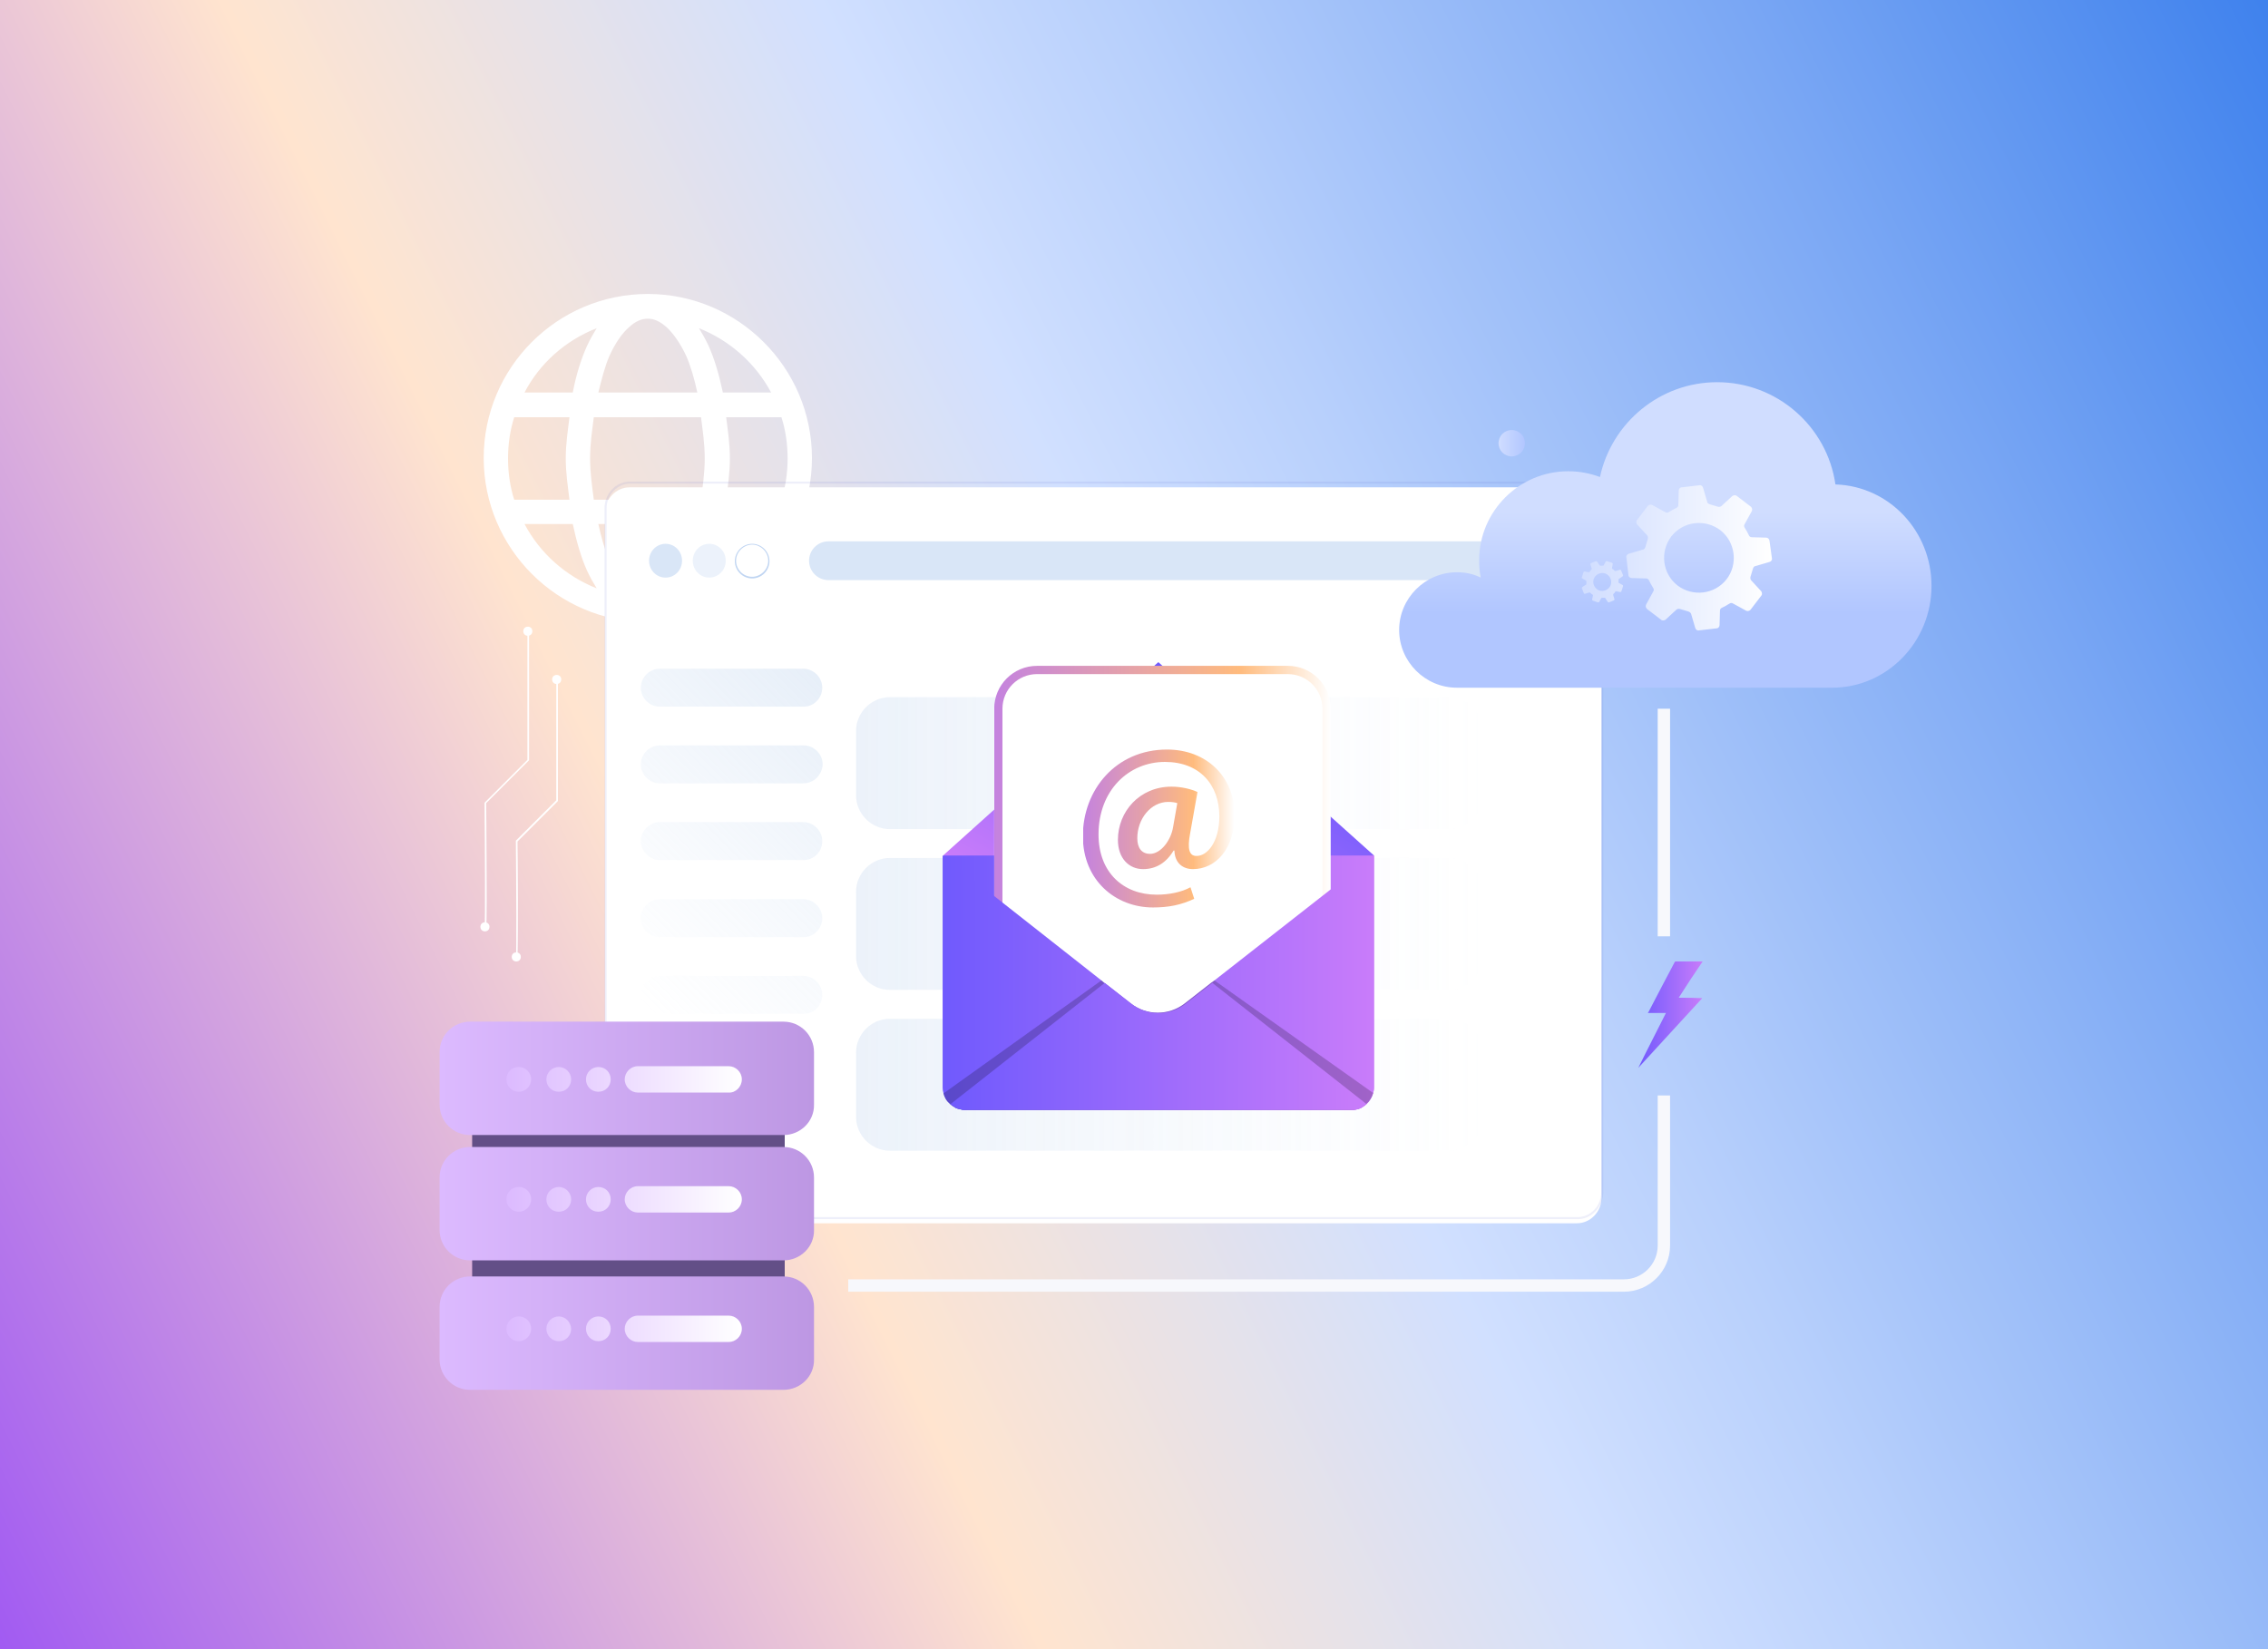 <?xml version="1.0" encoding="utf-8"?>
<!-- Generator: Adobe Illustrator 27.0.0, SVG Export Plug-In . SVG Version: 6.00 Build 0)  -->
<!DOCTYPE svg PUBLIC "-//W3C//DTD SVG 1.1//EN" "http://www.w3.org/Graphics/SVG/1.1/DTD/svg11.dtd">
<svg version="1.1" id="Layer_1" xmlns:x="http://ns.adobe.com/Extensibility/1.0/" xmlns:i="http://ns.adobe.com/AdobeIllustrator/10.0/" xmlns:graph="http://ns.adobe.com/Graphs/1.0/"
	 xmlns="http://www.w3.org/2000/svg" xmlns:xlink="http://www.w3.org/1999/xlink" x="0px" y="0px" viewBox="0 0 550 400"
	 style="enable-background:new 0 0 550 400;" xml:space="preserve">
<rect x="0" y="0" width="550" height="400" fill="#333333" stroke="none"/>
<style type="text/css">
	.st0{fill:url(#SVGID_1_);}
	.st1{fill:#FFFFFF;}
	.st2{fill:#5961CB;fill-opacity:0.1;}
	.st3{opacity:0.6;}
	.st4{fill:#C0D5F2;}
	.st5{opacity:0.3;}
	.st6{opacity:0.6;fill:#C0D5F2;enable-background:new    ;}
	.st7{opacity:0.25;fill:url(#SVGID_00000152230760594369441910000015779808782889282475_);enable-background:new    ;}
	.st8{opacity:0.79;}
	.st9{opacity:0.25;fill:url(#SVGID_00000116230935737105907250000005192063501674053560_);enable-background:new    ;}
	.st10{opacity:0.25;fill:url(#SVGID_00000026874897273739797560000012237925626583774100_);enable-background:new    ;}
	.st11{opacity:0.25;fill:url(#SVGID_00000065776117373251271550000008702076997782724028_);enable-background:new    ;}
	.st12{fill:url(#SVGID_00000093157794019622667400000015326202090241529749_);}
	.st13{fill:url(#SVGID_00000025404049395175870650000018207349531516953482_);}
	.st14{fill:#FFFFFF;stroke:url(#SVGID_00000140726844476153818330000007287790819296326323_);stroke-width:2;stroke-miterlimit:10;}
	.st15{fill:url(#SVGID_00000146494161822723475260000017699725564426014849_);}
	.st16{opacity:0.2;enable-background:new    ;}
	.st17{fill:url(#SVGID_00000097467992065525917060000010572270325175889826_);}
	.st18{fill:url(#SVGID_00000157994064638321089010000002295529001418255256_);}
	.st19{fill:url(#SVGID_00000142170745831697084630000010402507422589357958_);}
	.st20{fill:url(#SVGID_00000169536002623004744350000011609501495149674427_);}
	.st21{fill:url(#SVGID_00000036931809631495283440000017481959494684070323_);}
	.st22{fill:#634F87;}
	.st23{fill:url(#SVGID_00000036957435690900057740000007877482368488546694_);}
	.st24{fill:url(#SVGID_00000150068334564043708850000009890263305134719658_);}
	.st25{fill:url(#SVGID_00000069380100344367590110000011322563532703949956_);}
	.st26{fill:url(#SVGID_00000065039302332441971130000011494354043135163036_);}
	.st27{fill:url(#SVGID_00000102506687614833277850000002009938885698435246_);}
	.st28{fill:url(#SVGID_00000147900958865780035870000018082170928823457211_);}
	.st29{fill:none;stroke:#F7F8FC;stroke-width:3;stroke-miterlimit:10;}
	.st30{fill:url(#SVGID_00000003816392854525103860000009541474258028791467_);}
</style>
<linearGradient id="SVGID_1_" gradientUnits="userSpaceOnUse" x1="-25.856" y1="349.74" x2="672.622" y2="2.097">
	<stop  offset="0" style="stop-color:#A15AF2"/>
	<stop  offset="0.291" style="stop-color:#FFE4CF"/>
	<stop  offset="0.457" style="stop-color:#D1E0FF"/>
	<stop  offset="0.539" style="stop-color:#B8D0FC"/>
	<stop  offset="0.712" style="stop-color:#7AA7F4"/>
	<stop  offset="0.863" style="stop-color:#3E81ED"/>
</linearGradient>
<rect class="st0" width="550" height="400"/>
<g>
	<path class="st1" d="M157.1,71.3c-22,0-39.8,17.9-39.8,39.8s17.9,39.8,39.8,39.8c22,0,39.8-17.9,39.8-39.8S179,71.3,157.1,71.3z
		 M157.1,77.3c1.5,0,2.9,0.6,4.6,2.1c1.6,1.5,3.3,3.9,4.7,6.9c1.1,2.5,2,5.6,2.7,8.9h-24c0.8-3.2,1.6-6.4,2.7-8.9
		c1.4-3.1,3.1-5.5,4.7-6.9C154.1,77.9,155.6,77.3,157.1,77.3z M144.7,79.6c-0.8,1.3-1.6,2.7-2.3,4.2c-1.5,3.3-2.7,7.2-3.5,11.4
		h-11.7C130.9,88.1,137.1,82.6,144.7,79.6z M169.5,79.6c7.5,3,13.7,8.5,17.5,15.6h-11.7c-0.9-4.2-2-8.1-3.5-11.4
		C171.1,82.3,170.3,80.9,169.5,79.6z M124.7,101.2h13.4c-0.4,3.3-0.9,6.4-0.9,10c0,3.5,0.5,6.7,0.9,10h-13.4c-1-3.1-1.5-6.5-1.5-10
		S123.7,104.3,124.7,101.2z M144,101.2h26c0.4,3.2,0.9,6.4,0.9,10s-0.5,6.7-0.9,10h-26c-0.4-3.2-0.9-6.4-0.9-10
		S143.6,104.4,144,101.2z M176.1,101.2h13.4c1,3.1,1.5,6.5,1.5,10s-0.5,6.8-1.5,10h-13.4c0.4-3.3,0.9-6.4,0.9-10
		S176.5,104.4,176.1,101.2z M127.2,127.1h11.7c0.9,4.2,2,8.1,3.5,11.4c0.7,1.5,1.5,2.9,2.3,4.2C137.1,139.7,130.9,134.1,127.2,127.1
		z M145.1,127.1h24c-0.8,3.2-1.6,6.4-2.7,8.9c-1.4,3.1-3.1,5.5-4.7,6.9c-1.6,1.5-3.1,2.1-4.6,2.1s-2.9-0.6-4.6-2.1
		c-1.6-1.5-3.3-3.9-4.7-6.9C146.7,133.5,145.8,130.3,145.1,127.1z M175.3,127.1H187c-3.8,7.1-10,12.6-17.5,15.6
		c0.8-1.3,1.6-2.7,2.3-4.2C173.3,135.1,174.4,131.2,175.3,127.1z"/>
	<path class="st1" d="M388.4,124.5v165.9c0,3.5-2.7,6.3-6,6.3H152.7c-3.3,0-6-2.8-6-6.3V124.5c0-3.5,2.7-6.3,6-6.3h229.8
		C385.8,118.3,388.4,121.1,388.4,124.5L388.4,124.5z"/>
	<path class="st2" d="M382.6,295.7H152.8c-3.4,0-6.2-2.9-6.2-6.5V123.3c0-3.6,2.8-6.5,6.2-6.5h229.8c3.4,0,6.2,2.9,6.2,6.5v165.9
		C388.8,292.7,386,295.7,382.6,295.7L382.6,295.7z M152.8,117.3c-3.1,0-5.7,2.7-5.7,6v165.9c0,3.3,2.6,6,5.7,6h229.8
		c3.1,0,5.7-2.7,5.7-6V123.3c0-3.3-2.6-6-5.7-6H152.8z"/>
	<g>
		<g>
			<g class="st3">
				<path class="st4" d="M161.4,140.1c2.2,0,4-1.8,4-4.1s-1.8-4.1-4-4.1s-4,1.8-4,4.1S159.2,140.1,161.4,140.1z"/>
			</g>
			<g>
				<g>
					<path class="st4" d="M182.4,140.3c-2.3,0-4.2-1.9-4.2-4.2s1.9-4.2,4.2-4.2s4.2,1.9,4.2,4.2
						C186.6,138.4,184.7,140.3,182.4,140.3z M182.4,132.1c-2.1,0-3.9,1.8-3.9,3.9s1.7,3.9,3.9,3.9c2.1,0,3.9-1.8,3.9-3.9
						S184.5,132.1,182.4,132.1z"/>
				</g>
			</g>
			<g class="st5">
				<path class="st4" d="M172,140.1c2.2,0,4-1.8,4-4.1s-1.8-4.1-4-4.1s-4,1.8-4,4.1S169.8,140.1,172,140.1z"/>
			</g>
			<path class="st6" d="M372,140.7H200.9c-2.6,0-4.7-2.1-4.7-4.7l0,0c0-2.6,2.1-4.7,4.7-4.7H372c2.6,0,4.7,2.1,4.7,4.7l0,0
				C376.7,138.6,374.6,140.7,372,140.7z"/>
		</g>
	</g>
	
		<linearGradient id="SVGID_00000039119199804235858500000003940416146542972804_" gradientUnits="userSpaceOnUse" x1="146.859" y1="165.366" x2="208.087" y2="226.593" gradientTransform="matrix(1 0 0 -1 0 400)">
		<stop  offset="0" style="stop-color:#C0D5F2;stop-opacity:0"/>
		<stop  offset="1" style="stop-color:#9EBEE5"/>
	</linearGradient>
	<path style="opacity:0.25;fill:url(#SVGID_00000039119199804235858500000003940416146542972804_);enable-background:new    ;" d="
		M194.8,190H160c-2.5,0-4.6-2.1-4.6-4.6l0,0c0-2.5,2.1-4.6,4.6-4.6h34.9c2.5,0,4.6,2.1,4.6,4.6l0,0C199.4,187.9,197.4,190,194.8,190
		z M199.4,166.8L199.4,166.8c0-2.5-2.1-4.6-4.6-4.6H160c-2.5,0-4.6,2.1-4.6,4.6l0,0c0,2.5,2.1,4.6,4.6,4.6h34.9
		C197.4,171.4,199.4,169.3,199.4,166.8z M199.4,204L199.4,204c0-2.5-2.1-4.6-4.6-4.6H160c-2.5,0-4.6,2.1-4.6,4.6l0,0
		c0,2.5,2.1,4.6,4.6,4.6h34.9C197.4,208.6,199.4,206.6,199.4,204z M199.4,222.7L199.4,222.7c0-2.5-2.1-4.6-4.6-4.6H160
		c-2.5,0-4.6,2.1-4.6,4.6l0,0c0,2.5,2.1,4.6,4.6,4.6h34.9C197.4,227.3,199.4,225.2,199.4,222.7z M199.4,241.3L199.4,241.3
		c0-2.5-2.1-4.6-4.6-4.6H160c-2.5,0-4.6,2.1-4.6,4.6l0,0c0,2.5,2.1,4.6,4.6,4.6h34.9C197.4,245.9,199.4,243.9,199.4,241.3z"/>
	<g class="st8">
		
			<linearGradient id="SVGID_00000140730772127360804890000014163999708572938675_" gradientUnits="userSpaceOnUse" x1="207.6" y1="214.9" x2="359.6" y2="214.9" gradientTransform="matrix(1 0 0 -1 0 400)">
			<stop  offset="0" style="stop-color:#9EBEE5"/>
			<stop  offset="1" style="stop-color:#C0D5F2;stop-opacity:0"/>
		</linearGradient>
		<path style="opacity:0.25;fill:url(#SVGID_00000140730772127360804890000014163999708572938675_);enable-background:new    ;" d="
			M351.4,201.1H215.8c-4.5,0-8.2-3.7-8.2-8.2v-15.6c0-4.5,3.7-8.2,8.2-8.2h135.6c4.5,0,8.2,3.7,8.2,8.2V193
			C359.6,197.5,355.9,201.1,351.4,201.1z"/>
		
			<linearGradient id="SVGID_00000162328358884825802670000010381467381461855405_" gradientUnits="userSpaceOnUse" x1="207.6" y1="175.9" x2="359.6" y2="175.9" gradientTransform="matrix(1 0 0 -1 0 400)">
			<stop  offset="0" style="stop-color:#9EBEE5"/>
			<stop  offset="1" style="stop-color:#C0D5F2;stop-opacity:0"/>
		</linearGradient>
		<path style="opacity:0.25;fill:url(#SVGID_00000162328358884825802670000010381467381461855405_);enable-background:new    ;" d="
			M351.4,240.1H215.8c-4.5,0-8.2-3.7-8.2-8.2v-15.6c0-4.5,3.7-8.2,8.2-8.2h135.6c4.5,0,8.2,3.7,8.2,8.2v15.6
			C359.6,236.5,355.9,240.1,351.4,240.1z"/>
		
			<linearGradient id="SVGID_00000139282113058649109740000016656735077459380608_" gradientUnits="userSpaceOnUse" x1="207.6" y1="136.9" x2="359.6" y2="136.9" gradientTransform="matrix(1 0 0 -1 0 400)">
			<stop  offset="0" style="stop-color:#9EBEE5"/>
			<stop  offset="1" style="stop-color:#C0D5F2;stop-opacity:0"/>
		</linearGradient>
		<path style="opacity:0.25;fill:url(#SVGID_00000139282113058649109740000016656735077459380608_);enable-background:new    ;" d="
			M351.4,279.1H215.8c-4.5,0-8.2-3.7-8.2-8.2v-15.6c0-4.5,3.7-8.2,8.2-8.2h135.6c4.5,0,8.2,3.7,8.2,8.2v15.6
			C359.6,275.4,355.9,279.1,351.4,279.1z"/>
	</g>
	<g>
		
			<linearGradient id="SVGID_00000025414255696014121210000002332536013144221607_" gradientUnits="userSpaceOnUse" x1="267.875" y1="169.854" x2="301.246" y2="227.653" gradientTransform="matrix(1 0 0 -1 0 400)">
			<stop  offset="0" style="stop-color:#C97CFA"/>
			<stop  offset="1" style="stop-color:#705AFD"/>
		</linearGradient>
		<path style="fill:url(#SVGID_00000025414255696014121210000002332536013144221607_);" d="M333.2,207.5c-1,0.9-4,1.4-5.4,1.4h-93.7
			c-1.4,0-4.4-0.6-5.4-1.4l52.2-46.9L333.2,207.5z"/>
		
			<linearGradient id="SVGID_00000155125184001029445940000008878814572437721989_" gradientUnits="userSpaceOnUse" x1="228.7" y1="161.65" x2="333.09" y2="161.65" gradientTransform="matrix(1 0 0 -1 0 400)">
			<stop  offset="0" style="stop-color:#705AFD"/>
			<stop  offset="1" style="stop-color:#C97CFA"/>
		</linearGradient>
		<path style="fill:url(#SVGID_00000155125184001029445940000008878814572437721989_);" d="M333.2,207.5v56.3c0,0.5-0.1,0.9-0.2,1.3
			c-0.3,1.1-0.8,2-1.6,2.7c-1,0.9-2.2,1.4-3.6,1.4h-93.7c-1.4,0-2.7-0.5-3.6-1.4c-0.7-0.7-1.3-1.6-1.6-2.6c-0.1-0.4-0.2-0.9-0.2-1.4
			v-56.3L333.2,207.5L333.2,207.5z"/>
		
			<linearGradient id="SVGID_00000079488124843854984590000001949672682602073745_" gradientUnits="userSpaceOnUse" x1="241.1" y1="193.15" x2="322.7" y2="193.15" gradientTransform="matrix(1 0 0 -1 0 400)">
			<stop  offset="0" style="stop-color:#FFFFFF"/>
			<stop  offset="1.000000e-04" style="stop-color:#C482DF"/>
			<stop  offset="0.729" style="stop-color:#FFBB7D"/>
			<stop  offset="1" style="stop-color:#FFFFFF"/>
		</linearGradient>
		
			<path style="fill:#FFFFFF;stroke:url(#SVGID_00000079488124843854984590000001949672682602073745_);stroke-width:2;stroke-miterlimit:10;" d="
			M312.3,251.2h-60.8c-5.2,0-9.4-4.2-9.4-9.4v-69.9c0-5.2,4.2-9.4,9.4-9.4h60.8c5.2,0,9.4,4.2,9.4,9.4v69.9
			C321.7,247,317.5,251.2,312.3,251.2z"/>
		<g>
			
				<linearGradient id="SVGID_00000049216128833023026660000009807118918914888892_" gradientUnits="userSpaceOnUse" x1="228.775" y1="161.65" x2="333.164" y2="161.65" gradientTransform="matrix(1 0 0 -1 0 400)">
				<stop  offset="0" style="stop-color:#705AFD"/>
				<stop  offset="1" style="stop-color:#C97CFA"/>
			</linearGradient>
			<path style="fill:url(#SVGID_00000049216128833023026660000009807118918914888892_);" d="M333.2,207.5v56.3
				c0,0.5-0.1,0.9-0.2,1.3c-0.2,0.7-0.5,1.3-0.9,1.8c-0.1,0.1-0.1,0.2-0.2,0.3c-0.1,0.1-0.2,0.2-0.3,0.3c-0.1,0.1-0.2,0.2-0.3,0.3
				c-0.1,0.1-0.2,0.2-0.4,0.3c-0.1,0.1-0.3,0.2-0.4,0.3l0,0c-0.1,0.1-0.2,0.1-0.3,0.2c-0.1,0.1-0.2,0.1-0.3,0.2
				c-0.1,0-0.2,0.1-0.3,0.1c-0.1,0-0.2,0.1-0.3,0.1c-0.1,0-0.3,0.1-0.4,0.1c-0.2,0-0.4,0.1-0.6,0.1s-0.3,0-0.5,0h-93.7
				c-0.2,0-0.3,0-0.5,0s-0.3,0-0.5-0.1c-0.2,0-0.3-0.1-0.4-0.1h-0.1c-0.1,0-0.2-0.1-0.4-0.1c0,0-0.1,0-0.2-0.1
				c-0.1,0-0.2-0.1-0.3-0.1c0,0-0.1,0-0.1-0.1c-0.1,0-0.2-0.1-0.3-0.2c0,0,0,0-0.1,0c-0.1-0.1-0.3-0.2-0.4-0.3
				c-0.1-0.1-0.3-0.2-0.4-0.3c-0.2-0.2-0.5-0.5-0.7-0.7c-0.1-0.1-0.1-0.2-0.2-0.3c-0.1-0.1-0.1-0.2-0.2-0.3
				c-0.2-0.4-0.4-0.8-0.5-1.3c-0.1-0.4-0.2-0.9-0.2-1.4v-56.3l38.5,30.3l0.6,0.5l6.4,5c3.9,3.1,9.4,3.1,13.3,0l6.4-5l0.7-0.5
				L333.2,207.5z"/>
			<path class="st16" d="M333,265.1c-0.2,0.7-0.5,1.3-0.9,1.8c-0.1,0.1-0.1,0.2-0.2,0.3c-0.1,0.1-0.2,0.2-0.3,0.3
				c-0.1,0.1-0.2,0.2-0.3,0.3c-0.1,0.1-0.2,0.2-0.4,0.3c-0.1,0.1-0.3,0.2-0.4,0.3l0,0c-0.1,0.1-0.2,0.1-0.3,0.2
				c-0.1,0.1-0.2,0.1-0.3,0.2c-0.1,0-0.2,0.1-0.3,0.1c-0.1,0-0.2,0.1-0.3,0.1c-0.1,0-0.3,0.1-0.4,0.1c-0.2,0-0.4,0.1-0.6,0.1
				s-0.3,0-0.5,0h-93.7c-0.2,0-0.3,0-0.5,0s-0.3,0-0.5-0.1c-0.2,0-0.3-0.1-0.4-0.1h-0.1c-0.1,0-0.2-0.1-0.4-0.1c0,0-0.1,0-0.2-0.1
				c-0.1,0-0.2-0.1-0.3-0.1c0,0-0.1,0-0.1-0.1c-0.1,0-0.2-0.1-0.3-0.2c0,0,0,0-0.1,0c-0.1-0.1-0.3-0.2-0.4-0.3
				c-0.1-0.1-0.3-0.2-0.4-0.3c-0.2-0.2-0.5-0.5-0.7-0.7c-0.1-0.1-0.1-0.2-0.2-0.3c-0.1-0.1-0.1-0.2-0.2-0.3
				c-0.2-0.4-0.4-0.8-0.5-1.3l38.3-27.4l0.6,0.5l6.4,5c3.9,3.1,9.4,3.1,13.3,0l6.4-5l0.7-0.5L333,265.1z"/>
			
				<linearGradient id="SVGID_00000144304227667491496320000006771670469674540455_" gradientUnits="userSpaceOnUse" x1="230.5" y1="146.2" x2="331.4" y2="146.2" gradientTransform="matrix(1 0 0 -1 0 400)">
				<stop  offset="0" style="stop-color:#705AFD"/>
				<stop  offset="1" style="stop-color:#C97CFA"/>
			</linearGradient>
			<path style="fill:url(#SVGID_00000144304227667491496320000006771670469674540455_);" d="M331.4,267.8c-0.1,0.1-0.2,0.2-0.4,0.3
				c-0.1,0.1-0.3,0.2-0.4,0.3l0,0c-0.1,0.1-0.2,0.1-0.3,0.2c-0.1,0.1-0.2,0.1-0.3,0.2c-0.1,0-0.2,0.1-0.3,0.1
				c-0.1,0-0.2,0.1-0.3,0.1c-0.1,0-0.3,0.1-0.4,0.1c-0.2,0-0.4,0.1-0.6,0.1s-0.3,0-0.5,0h-93.7c-0.2,0-0.3,0-0.5,0s-0.3,0-0.5-0.1
				c-0.2,0-0.3-0.1-0.4-0.1h-0.1c-0.1,0-0.2-0.1-0.4-0.1c0,0-0.1,0-0.2-0.1c-0.1,0-0.2-0.1-0.3-0.1c0,0-0.1,0-0.1-0.1
				c-0.1,0-0.2-0.1-0.3-0.2c0,0,0,0-0.1,0c-0.1-0.1-0.3-0.2-0.4-0.3c-0.1-0.1-0.3-0.2-0.4-0.3l37.4-29.4l6.4,5
				c3.9,3.1,9.4,3.1,13.3,0l6.4-5L331.4,267.8z"/>
		</g>
		<g>
			
				<linearGradient id="SVGID_00000075128351362178237540000004810775804311233689_" gradientUnits="userSpaceOnUse" x1="262.6" y1="199.05" x2="299.347" y2="199.05" gradientTransform="matrix(1 0 0 -1 0 400)">
				<stop  offset="0" style="stop-color:#FFFFFF"/>
				<stop  offset="1.000000e-04" style="stop-color:#C482DF"/>
				<stop  offset="0.729" style="stop-color:#FFBB7D"/>
				<stop  offset="1" style="stop-color:#FFFFFF"/>
			</linearGradient>
			<path style="fill:url(#SVGID_00000075128351362178237540000004810775804311233689_);" d="M289.6,218c-3.2,1.5-6.2,2.1-10,2.1
				c-9.1,0-17-6.6-17-17.3c0-11.2,8-21,20.4-21c9.7,0,16.4,6.7,16.4,15.9c0,8.2-4.6,13.1-10.1,13.1c-2.4,0-4.4-1.4-4.5-4.5h-0.2
				c-1.8,3-4.3,4.5-7.4,4.5c-3.4,0-6.1-2.6-6.1-7.1c0-6.8,5.2-12.9,13-12.9c2.4,0,4.8,0.6,6.3,1.3l-1.8,10.1
				c-0.7,3.7-0.2,5.4,1.5,5.4c2.6,0.1,5.6-3.3,5.6-9.6c0-7.6-4.7-13.2-13.2-13.2c-8.7,0-16.1,6.8-16.1,17.6c0,9.2,6,14.6,14.1,14.6
				c3,0,6-0.6,8.2-1.8L289.6,218z M285.5,194.8c-0.6-0.2-1.3-0.3-2.2-0.3c-4.2,0-7.5,4.1-7.5,8.8c0,2.3,1,3.8,3.1,3.8
				c2.6,0,5.1-3.3,5.6-6.6L285.5,194.8z"/>
		</g>
	</g>
	<g>
		
			<linearGradient id="SVGID_00000178924763666078472880000018365647493866436015_" gradientUnits="userSpaceOnUse" x1="403.85" y1="275.78" x2="403.85" y2="251.294" gradientTransform="matrix(1 0 0 -1 0 400)">
			<stop  offset="0" style="stop-color:#D0DDFF"/>
			<stop  offset="1" style="stop-color:#B1C6FF"/>
		</linearGradient>
		<path style="fill:url(#SVGID_00000178924763666078472880000018365647493866436015_);" d="M468.4,142.1c0,13.6-10.8,24.7-24.1,24.7
			h-91c-7.7,0-14-6.3-14-14s6.3-14,14-14c2.1,0,4,0.4,5.8,1.3c-0.3-1.4-0.4-2.8-0.4-4.2c0-11.9,9.7-21.6,21.6-21.6
			c2.7,0,5.3,0.5,7.7,1.4c2.8-13.1,14.5-23,28.4-23c14.6,0,26.7,10.8,28.7,24.8C458.1,117.9,468.4,128.8,468.4,142.1z"/>
		
			<linearGradient id="SVGID_00000084490164466229683040000012326174697682976433_" gradientUnits="userSpaceOnUse" x1="383.303" y1="264.7" x2="429.647" y2="264.7" gradientTransform="matrix(1 0 0 -1 0 400)">
			<stop  offset="0" style="stop-color:#D0DDFF"/>
			<stop  offset="1" style="stop-color:#FFFFFF"/>
		</linearGradient>
		<path style="fill:url(#SVGID_00000084490164466229683040000012326174697682976433_);" d="M429.1,131.1c-0.1-0.4-0.4-0.7-0.8-0.7
			l-3.5-0.1c-0.3,0-0.6-0.2-0.7-0.5c-0.3-0.6-0.6-1.2-1-1.8c-0.2-0.3-0.2-0.6,0-0.9l1.7-3.1c0.2-0.4,0.1-0.8-0.2-1.1l-3.4-2.6
			c-0.3-0.3-0.8-0.2-1.1,0l-2.6,2.4c-0.2,0.2-0.6,0.3-0.9,0.2c-0.7-0.2-1.3-0.4-2-0.6c-0.3-0.1-0.6-0.3-0.6-0.6l-1-3.4
			c-0.1-0.4-0.5-0.7-0.9-0.6l-4.3,0.5c-0.4,0-0.7,0.4-0.7,0.8l-0.1,3.5c0,0.3-0.2,0.6-0.5,0.7c-0.6,0.3-1.2,0.6-1.8,1
			c-0.3,0.2-0.6,0.2-0.9,0l-3.1-1.7c-0.4-0.2-0.8-0.1-1.1,0.2l-2.6,3.4c-0.3,0.3-0.2,0.8,0,1.1l2.4,2.6c0.2,0.2,0.3,0.6,0.2,0.9
			c-0.2,0.7-0.4,1.3-0.6,2c-0.1,0.3-0.3,0.6-0.6,0.6l-3.4,1c-0.4,0.1-0.7,0.5-0.6,0.9l0.5,4.3c0,0.4,0.4,0.7,0.8,0.7l3.5,0.1
			c0.3,0,0.6,0.2,0.7,0.5c0.3,0.6,0.6,1.2,1,1.8c0.2,0.3,0.2,0.6,0,0.9l-1.7,3.1c-0.2,0.4-0.1,0.8,0.2,1.1l3.4,2.6
			c0.3,0.3,0.8,0.2,1.1,0l2.6-2.4c0.2-0.2,0.6-0.3,0.9-0.2c0.7,0.2,1.3,0.4,2,0.6c0.3,0.1,0.6,0.3,0.7,0.6l1,3.4
			c0.1,0.4,0.5,0.7,0.9,0.6l4.3-0.5c0.4,0,0.7-0.4,0.7-0.8l0.1-3.5c0-0.3,0.2-0.6,0.5-0.7c0.6-0.3,1.2-0.6,1.8-1
			c0.3-0.2,0.6-0.2,0.9,0l3.1,1.7c0.4,0.2,0.8,0.1,1.1-0.2l2.6-3.4c0.3-0.3,0.2-0.8,0-1.1l-2.4-2.6c-0.2-0.2-0.3-0.6-0.2-0.9
			c0.2-0.7,0.4-1.3,0.6-2c0.1-0.3,0.3-0.6,0.6-0.6l3.4-1c0.4-0.1,0.7-0.5,0.6-0.9L429.1,131.1z M418.7,140.5
			c-2.9,3.7-8.2,4.3-11.9,1.5c-3.7-2.9-4.3-8.2-1.5-11.9c2.9-3.7,8.2-4.3,11.9-1.5C420.9,131.5,421.5,136.9,418.7,140.5z
			 M393.1,138.3c-0.1-0.1-0.2-0.2-0.3-0.1l-1,0.3c-0.1,0-0.2,0-0.3-0.1c-0.1-0.2-0.3-0.3-0.5-0.4c-0.1-0.1-0.1-0.2-0.1-0.2l0.2-1
			c0-0.1,0-0.2-0.2-0.3l-1.2-0.4c-0.1,0-0.3,0-0.3,0.1l-0.5,0.9c0,0.1-0.1,0.1-0.2,0.1c-0.2,0-0.4,0-0.6,0c-0.1,0-0.2,0-0.2-0.1
			l-0.6-0.9c-0.1-0.1-0.2-0.1-0.3-0.1l-1.2,0.5c-0.1,0.1-0.2,0.2-0.1,0.3l0.3,1c0,0.1,0,0.2-0.1,0.3c-0.2,0.1-0.3,0.3-0.4,0.5
			c-0.1,0.1-0.2,0.1-0.2,0.1l-1-0.2c-0.1,0-0.2,0-0.3,0.2l-0.4,1.2c0,0.1,0,0.3,0.1,0.3l0.9,0.5c0.1,0,0.1,0.1,0.1,0.2
			c0,0.2,0,0.4,0,0.6c0,0.1,0,0.2-0.1,0.2l-0.9,0.6c-0.1,0.1-0.1,0.2-0.1,0.3l0.5,1.2c0.1,0.1,0.2,0.2,0.3,0.1l1-0.3
			c0.1,0,0.2,0,0.3,0.1c0.1,0.2,0.3,0.3,0.5,0.4c0.1,0.1,0.1,0.2,0.1,0.2l-0.2,1c0,0.1,0,0.2,0.2,0.3l1.2,0.4c0.1,0,0.3,0,0.3-0.1
			l0.5-0.9c0-0.1,0.1-0.1,0.2-0.1c0.2,0,0.4,0,0.6,0c0.1,0,0.2,0,0.2,0.1l0.6,0.9c0.1,0.1,0.2,0.1,0.3,0.1l1.2-0.5
			c0.1-0.1,0.2-0.2,0.1-0.3l-0.3-1c0-0.1,0-0.2,0.1-0.3c0.2-0.1,0.3-0.3,0.4-0.5c0.1-0.1,0.2-0.1,0.2-0.1l1,0.2c0.1,0,0.2,0,0.3-0.2
			l0.4-1.2c0-0.1,0-0.3-0.1-0.3l-0.9-0.5c-0.1,0-0.1-0.1-0.1-0.2c0-0.2,0-0.4,0-0.6c0-0.1,0-0.2,0.1-0.2l0.9-0.6
			c0.1-0.1,0.1-0.2,0.1-0.3L393.1,138.3z M390.6,141.9c-0.4,1.1-1.7,1.7-2.8,1.3c-1.1-0.4-1.7-1.7-1.3-2.8c0.4-1.1,1.7-1.7,2.8-1.3
			C390.4,139.5,391,140.8,390.6,141.9z"/>
		
			<linearGradient id="SVGID_00000077302848353156924960000012853666507604697771_" gradientUnits="userSpaceOnUse" x1="363.36" y1="292.5" x2="369.84" y2="292.5" gradientTransform="matrix(1 0 0 -1 0 400)">
			<stop  offset="0" style="stop-color:#D0DDFF"/>
			<stop  offset="1" style="stop-color:#B1C6FF"/>
		</linearGradient>
		<circle style="fill:url(#SVGID_00000077302848353156924960000012853666507604697771_);" cx="366.6" cy="107.5" r="3.2"/>
	</g>
	<g>
		<rect x="114.5" y="254.2" class="st22" width="75.8" height="73.3"/>
		
			<linearGradient id="SVGID_00000170279511520173184120000002656745961570994870_" gradientUnits="userSpaceOnUse" x1="106.6" y1="76.65" x2="197.513" y2="76.65" gradientTransform="matrix(1 0 0 -1 0 400)">
			<stop  offset="0" style="stop-color:#DCBAFF"/>
			<stop  offset="1" style="stop-color:#BD97E3"/>
		</linearGradient>
		<path style="fill:url(#SVGID_00000170279511520173184120000002656745961570994870_);" d="M190,337.1h-76c-4.1,0-7.4-3.3-7.4-7.4
			V317c0-4.1,3.3-7.4,7.4-7.4h76c4.1,0,7.4,3.3,7.4,7.4v12.7C197.5,333.8,194.1,337.1,190,337.1z"/>
		
			<linearGradient id="SVGID_00000065057799108850057920000012575828429475676857_" gradientUnits="userSpaceOnUse" x1="106.6" y1="108.05" x2="197.513" y2="108.05" gradientTransform="matrix(1 0 0 -1 0 400)">
			<stop  offset="0" style="stop-color:#DCBAFF"/>
			<stop  offset="1" style="stop-color:#BD97E3"/>
		</linearGradient>
		<path style="fill:url(#SVGID_00000065057799108850057920000012575828429475676857_);" d="M190,305.7h-76c-4.1,0-7.4-3.3-7.4-7.4
			v-12.7c0-4.1,3.3-7.4,7.4-7.4h76c4.1,0,7.4,3.3,7.4,7.4v12.7C197.5,302.4,194.1,305.7,190,305.7z"/>
		
			<linearGradient id="SVGID_00000017517861015970129040000002989448938940236979_" gradientUnits="userSpaceOnUse" x1="106.6" y1="138.45" x2="197.513" y2="138.45" gradientTransform="matrix(1 0 0 -1 0 400)">
			<stop  offset="0" style="stop-color:#DCBAFF"/>
			<stop  offset="1" style="stop-color:#BD97E3"/>
		</linearGradient>
		<path style="fill:url(#SVGID_00000017517861015970129040000002989448938940236979_);" d="M190,275.3h-76c-4.1,0-7.4-3.3-7.4-7.4
			v-12.7c0-4.1,3.3-7.4,7.4-7.4h76c4.1,0,7.4,3.3,7.4,7.4v12.7C197.5,272,194.1,275.3,190,275.3z"/>
		
			<linearGradient id="SVGID_00000167391483060474901350000001732869558041267633_" gradientUnits="userSpaceOnUse" x1="122.864" y1="138.198" x2="179.899" y2="138.198" gradientTransform="matrix(1 0 0 -1 0 400)">
			<stop  offset="0" style="stop-color:#DCBAFF"/>
			<stop  offset="1" style="stop-color:#FFFFFF"/>
		</linearGradient>
		<path style="fill:url(#SVGID_00000167391483060474901350000001732869558041267633_);" d="M128.8,261.8c0,1.6-1.3,3-3,3
			c-1.6,0-3-1.3-3-3s1.3-3,3-3S128.8,260.2,128.8,261.8z M135.5,258.8c-1.6,0-3,1.3-3,3s1.3,3,3,3s3-1.3,3-3
			S137.1,258.8,135.5,258.8z M145.1,258.8c-1.6,0-3,1.3-3,3s1.3,3,3,3s3-1.3,3-3S146.8,258.8,145.1,258.8z M179.9,261.8L179.9,261.8
			c0-1.8-1.5-3.2-3.2-3.2h-22c-1.8,0-3.2,1.5-3.2,3.2l0,0c0,1.8,1.5,3.2,3.2,3.2h22C178.4,265.1,179.9,263.6,179.9,261.8z"/>
		
			<linearGradient id="SVGID_00000024715621599715574240000014897011255939847070_" gradientUnits="userSpaceOnUse" x1="122.864" y1="109.1" x2="179.899" y2="109.1" gradientTransform="matrix(1 0 0 -1 0 400)">
			<stop  offset="0" style="stop-color:#DCBAFF"/>
			<stop  offset="1" style="stop-color:#FFFFFF"/>
		</linearGradient>
		<path style="fill:url(#SVGID_00000024715621599715574240000014897011255939847070_);" d="M128.8,290.9c0,1.6-1.3,3-3,3
			c-1.6,0-3-1.3-3-3s1.3-3,3-3S128.8,289.2,128.8,290.9z M135.5,287.9c-1.6,0-3,1.3-3,3s1.3,3,3,3s3-1.3,3-3
			S137.1,287.9,135.5,287.9z M145.1,287.9c-1.6,0-3,1.3-3,3s1.3,3,3,3s3-1.3,3-3S146.8,287.9,145.1,287.9z M179.9,290.9L179.9,290.9
			c0-1.8-1.5-3.2-3.2-3.2h-22c-1.8,0-3.2,1.5-3.2,3.2l0,0c0,1.8,1.5,3.2,3.2,3.2h22C178.4,294.1,179.9,292.7,179.9,290.9z"/>
		
			<linearGradient id="SVGID_00000181060962078228102760000011772602843765231019_" gradientUnits="userSpaceOnUse" x1="122.864" y1="77.7" x2="179.899" y2="77.7" gradientTransform="matrix(1 0 0 -1 0 400)">
			<stop  offset="0" style="stop-color:#DCBAFF"/>
			<stop  offset="1" style="stop-color:#FFFFFF"/>
		</linearGradient>
		<path style="fill:url(#SVGID_00000181060962078228102760000011772602843765231019_);" d="M128.8,322.3c0,1.6-1.3,3-3,3
			c-1.6,0-3-1.3-3-3c0-1.6,1.3-3,3-3S128.8,320.6,128.8,322.3z M135.5,319.3c-1.6,0-3,1.3-3,3c0,1.6,1.3,3,3,3s3-1.3,3-3
			C138.4,320.6,137.1,319.3,135.5,319.3z M145.1,319.3c-1.6,0-3,1.3-3,3c0,1.6,1.3,3,3,3s3-1.3,3-3
			C148.1,320.6,146.8,319.3,145.1,319.3z M179.9,322.3L179.9,322.3c0-1.8-1.5-3.2-3.2-3.2h-22c-1.8,0-3.2,1.5-3.2,3.2l0,0
			c0,1.8,1.5,3.2,3.2,3.2h22C178.4,325.5,179.9,324.1,179.9,322.3z"/>
	</g>
	<g>
		<g>
			<path class="st1" d="M117.9,225l-0.4-0.2l0,0c0.2-0.7,0.1-18.4,0-30v-0.1l0.1-0.1l10.3-10.3v-30.9h0.4v31l-10.4,10.4
				c0,0.9,0.1,7.9,0.1,14.8C118.1,224.7,117.9,224.9,117.9,225z"/>
		</g>
		<circle class="st1" cx="128" cy="153.1" r="1.1"/>
		<circle class="st1" cx="117.6" cy="224.8" r="1.1"/>
	</g>
	<g>
		<g>
			<path class="st1" d="M125.4,232.4l-0.3-0.2l0,0c0.2-0.7,0.1-17.3,0-28.2v-0.1l0.1-0.1l9.7-9.7v-29h0.4v29.2l-9.8,9.8
				c0,0.8,0.1,7.4,0.1,13.9C125.6,232,125.5,232.2,125.4,232.4z"/>
		</g>
		<circle class="st1" cx="135" cy="164.8" r="1.1"/>
		<circle class="st1" cx="125.2" cy="232.1" r="1.1"/>
	</g>
	<path class="st29" d="M403.5,265.7v36.4c0,5.4-4.4,9.7-9.7,9.7H205.7"/>
	<line class="st29" x1="403.5" y1="171.9" x2="403.5" y2="227.1"/>
	
		<linearGradient id="SVGID_00000157997230111529949680000008473754111448656290_" gradientUnits="userSpaceOnUse" x1="397.3" y1="153.9" x2="412.979" y2="153.9" gradientTransform="matrix(1 0 0 -1 0 400)">
		<stop  offset="0" style="stop-color:#705AFD"/>
		<stop  offset="1" style="stop-color:#C97CFA"/>
	</linearGradient>
	<path style="fill:url(#SVGID_00000157997230111529949680000008473754111448656290_);" d="M404,245.7c-0.1,0-0.2,0-0.3,0
		c-1.3,0-2.6,0-3.9,0c-0.1,0-0.1,0-0.2,0c0-0.1,0-0.1,0.1-0.1c2.1-4.1,4.3-8.2,6.4-12.2c0.1-0.1,0.1-0.2,0.2-0.2c0.8,0,1.7,0,2.5,0
		c1.3,0,2.6,0,4,0h0.1c-2,2.9-3.9,5.8-5.8,8.8c1.9,0,3.8,0,5.7,0.1c-5.2,5.7-10.4,11.3-15.5,16.9l0,0
		C399.5,254.5,401.8,250.1,404,245.7z"/>
</g>
</svg>
